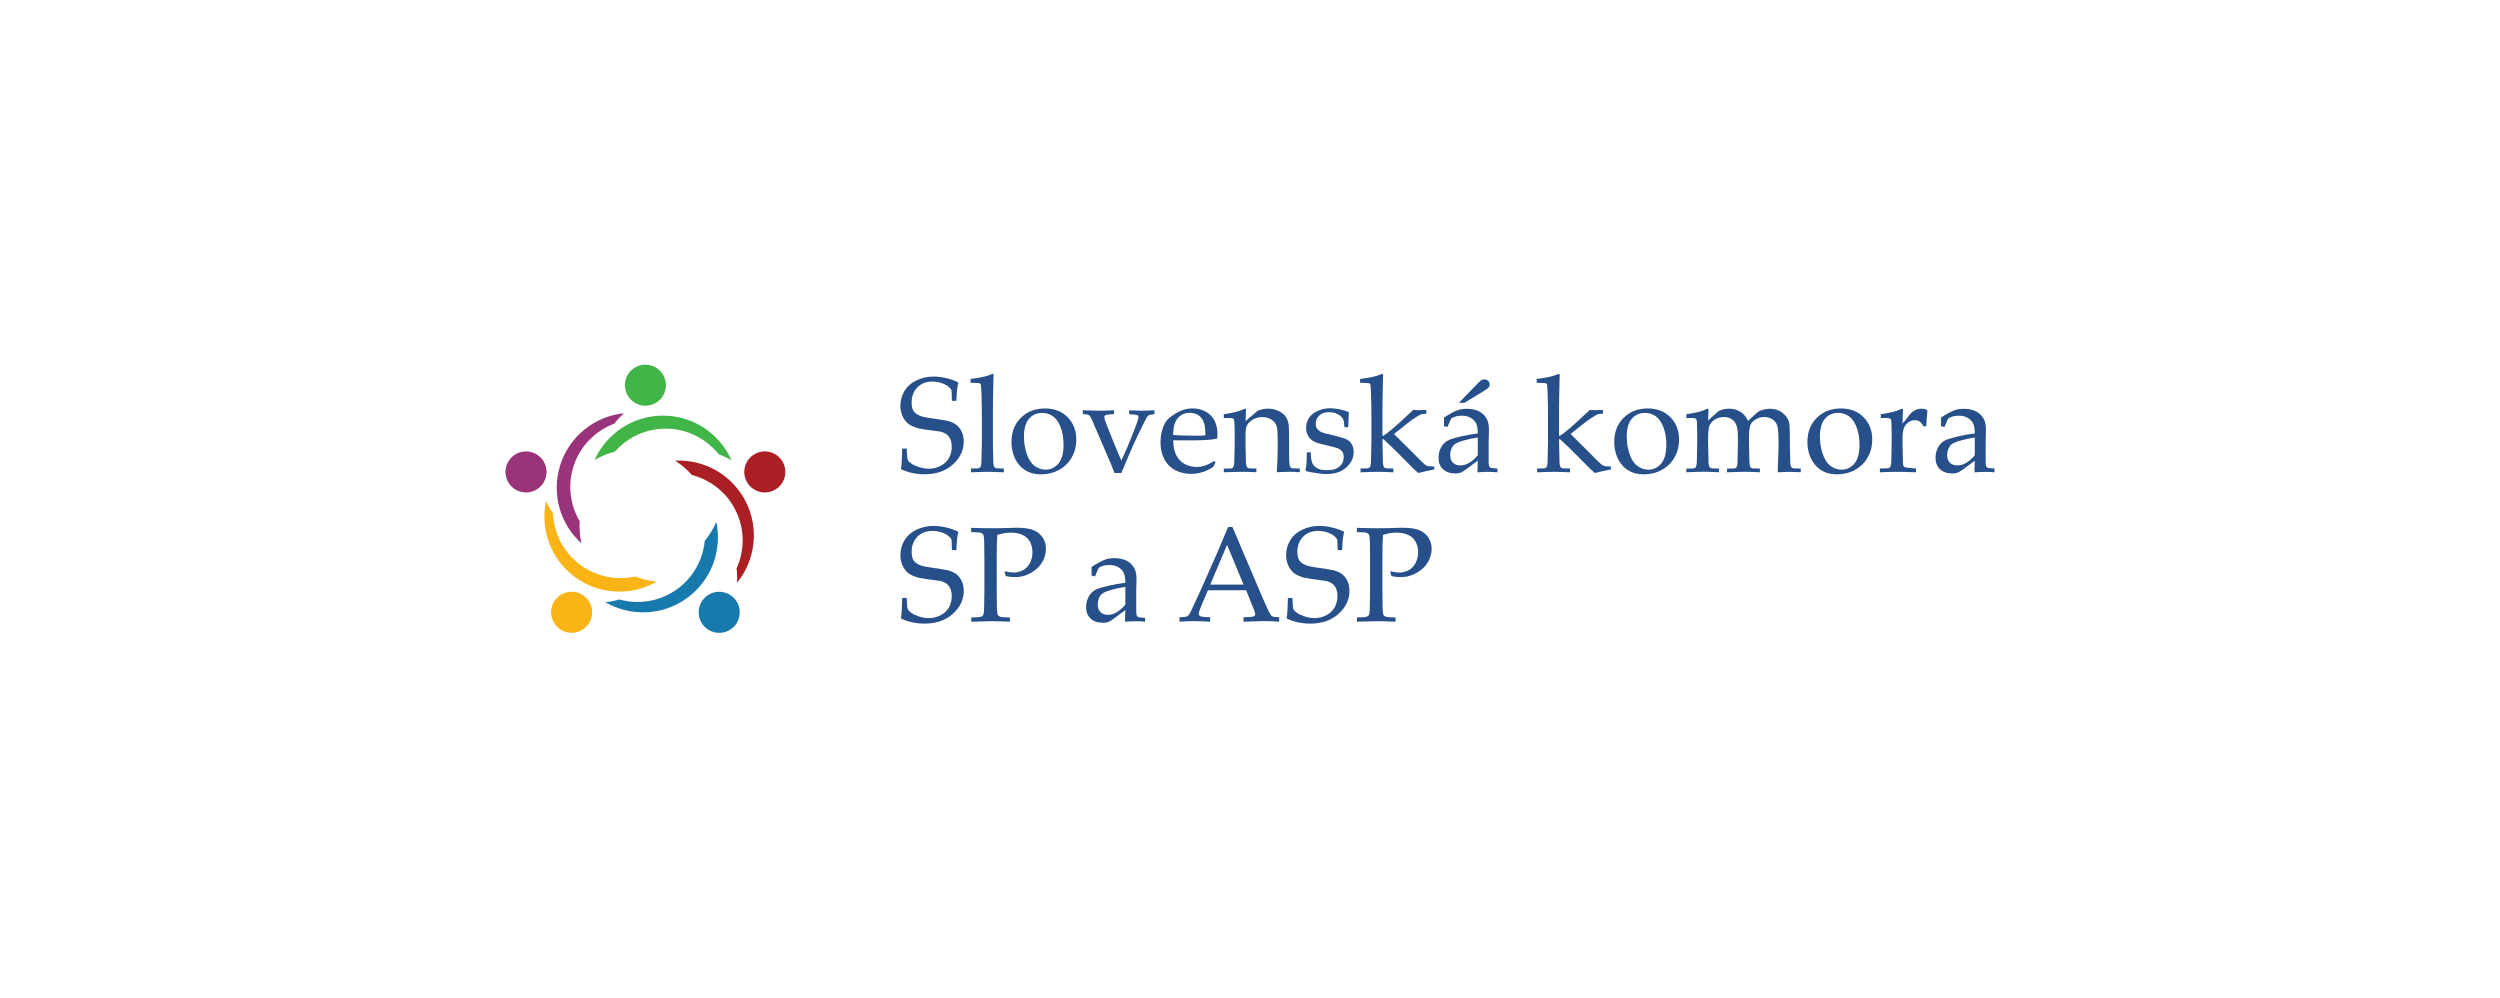 <svg xmlns="http://www.w3.org/2000/svg" id="Layer_1" data-name="Layer 1" viewBox="0 0 1000 399"><defs><style>      .cls-1 {        fill: none;      }      .cls-2 {        fill: #99337a;      }      .cls-3 {        fill: #aa1f24;      }      .cls-4 {        fill: #274f89;      }      .cls-5 {        fill: #42b548;      }      .cls-6 {        fill: #fab416;      }      .cls-7 {        fill: #1779ac;      }    </style></defs><rect class="cls-1" width="1000" height="399"></rect><g><g><path class="cls-5" d="M266.37,154.08c0,4.53-3.68,8.21-8.21,8.21s-8.21-3.68-8.21-8.21,3.68-8.21,8.21-8.21,8.21,3.68,8.21,8.21ZM265.2,166.25c-12.2,0-22.69,7.29-27.36,17.75,2.52-1.49,5.27-2.63,8.17-3.39,5-5.62,12.23-9.15,20.27-9.15,8.55,0,16.17,3.99,21.18,10.24,1.8.65,3.52,1.46,5.15,2.41-4.65-10.52-15.17-17.86-27.41-17.86Z"></path><path class="cls-2" d="M212.94,180.97c4.31,1.4,6.67,6.03,5.27,10.34-1.4,4.31-6.03,6.67-10.34,5.27-4.31-1.4-6.67-6.03-5.27-10.34,1.4-4.31,6.03-6.67,10.34-5.27ZM224.16,185.84c-3.77,11.6-.08,23.83,8.42,31.51-.63-2.86-.88-5.82-.7-8.82-3.8-6.49-4.93-14.46-2.44-22.1,2.64-8.13,8.79-14.15,16.28-16.98,1.18-1.51,2.48-2.9,3.89-4.16-11.44,1.17-21.67,8.91-25.46,20.55Z"></path><path class="cls-3" d="M309.65,196.09c-4.04,2.06-8.98.45-11.04-3.59-2.06-4.04-.45-8.98,3.59-11.04,4.04-2.06,8.98-.45,11.04,3.59,2.06,4.04.45,8.98-3.59,11.04ZM298.27,200.58c-5.54-10.87-16.8-16.91-28.24-16.32,2.47,1.57,4.74,3.5,6.73,5.74,7.28,1.9,13.71,6.74,17.36,13.9,3.88,7.61,3.79,16.22.5,23.52.24,1.9.3,3.8.19,5.69,7.26-8.92,9.03-21.63,3.47-32.53Z"></path><path class="cls-6" d="M222,240.09c2.67-3.67,7.8-4.48,11.47-1.82,3.67,2.67,4.48,7.8,1.82,11.47-2.67,3.67-7.8,4.48-11.47,1.82-3.67-2.67-4.48-7.8-1.82-11.47ZM230.11,230.93c9.87,7.17,22.64,7.44,32.57,1.72-2.91-.28-5.81-.96-8.6-2.06-7.35,1.61-15.27.22-21.78-4.51-6.91-5.02-10.74-12.73-11.12-20.73-1.07-1.58-1.99-3.25-2.75-4.98-2.42,11.24,1.78,23.37,11.68,30.56Z"></path><path class="cls-7" d="M281.04,249.75c-2.67-3.67-1.85-8.8,1.82-11.47s8.8-1.85,11.47,1.82c2.67,3.67,1.85,8.8-1.82,11.47-3.67,2.67-8.8,1.85-11.47-1.82ZM274.83,239.21c9.87-7.17,14.07-19.23,11.7-30.44-1.17,2.68-2.71,5.23-4.62,7.54-.74,7.49-4.51,14.59-11.02,19.32-6.91,5.02-15.43,6.28-23.15,4.17-1.84.53-3.71.89-5.59,1.08,9.94,5.78,22.77,5.53,32.67-1.66Z"></path></g><g><path class="cls-4" d="M360.38,187.62c.28-1.69.45-4.43.5-8.21h1.8c.09,2.57.23,4.09.44,4.56.2.47.69.96,1.47,1.49.77.53,1.81,1,3.12,1.41,1.3.41,2.56.62,3.78.62,1.78,0,3.42-.41,4.91-1.23,1.5-.82,2.59-1.89,3.27-3.22.69-1.33,1.03-2.75,1.03-4.26,0-1.16-.17-2.17-.52-3.01-.34-.84-.87-1.53-1.57-2.05s-1.58-.89-2.61-1.1c-.65-.11-1.95-.28-3.91-.53-1.95-.25-3.62-.52-4.99-.82-1.83-.56-3.18-1.22-4.04-1.98-.86-.76-1.56-1.75-2.1-2.98-.54-1.23-.81-2.56-.81-3.99,0-2.08.54-4.04,1.62-5.88,1.08-1.84,2.68-3.27,4.81-4.29,2.12-1.02,4.42-1.53,6.91-1.53,1.5,0,3.13.2,4.9.6,1.77.4,3.42.98,4.95,1.75-.25,1.11-.42,2.14-.53,3.1-.11.96-.18,2.37-.24,4.24h-1.8c-.05-2.71-.13-4.19-.24-4.44-.44-.63-1.04-1.21-1.8-1.72-1.81-1.02-3.71-1.53-5.68-1.53-2.55,0-4.59.78-6.11,2.34-1.52,1.56-2.28,3.58-2.28,6.06,0,1.5.27,2.65.82,3.47.55.82,1.52,1.47,2.93,1.97.97.33,2.55.65,4.75.94,2.2.29,4.18.6,5.94.94,1.65.49,2.88,1.08,3.67,1.76.79.68,1.44,1.57,1.95,2.67.51,1.1.77,2.39.77,3.87,0,3.5-1.45,6.55-4.36,9.16s-6.66,3.91-11.28,3.91c-3.49,0-6.65-.69-9.48-2.06Z"></path><path class="cls-4" d="M388.4,188.92v-1.53l2.48-.03c.39-.02.68-.08.88-.2s.36-.26.46-.44c.19-.35.31-.98.34-1.87.02-.23.08-2.75.18-7.57v-10.95c0-2.94-.05-5.97-.16-9.1-.07-2.11-.17-3.29-.29-3.54-.09-.18-.23-.3-.42-.37-.26-.12-1.48-.18-3.64-.18v-1.56c3.98-.49,6.74-1.11,8.29-1.85.23-.11.4-.16.53-.16s.22.04.29.12c.07.08.11.19.11.33,0,.12-.02.3-.05.53l-.03.87c-.09,3.15-.14,5.83-.16,8.05l-.05,4.12v13.7c.09,4.57.14,7.05.16,7.42.02.88.12,1.52.32,1.93.07.16.18.29.32.41.14.11.35.21.63.28.12.02,1.1.04,2.93.08v1.53c-2.39-.14-4.5-.21-6.31-.21s-4,.07-6.81.21Z"></path><path class="cls-4" d="M404.59,176.77c0-3.94,1.25-7.16,3.76-9.65,2.51-2.49,5.73-3.74,9.65-3.74,3.7,0,6.71,1.16,9.03,3.49,2.32,2.32,3.49,5.33,3.49,9.01,0,2.57-.6,4.92-1.8,7.05-1.2,2.13-2.89,3.8-5.07,5-2.18,1.21-4.59,1.81-7.21,1.81-2.04,0-3.77-.34-5.19-1.03-1.42-.69-2.57-1.55-3.45-2.59-.88-1.04-1.55-2.1-2.01-3.2-.81-1.92-1.21-3.97-1.21-6.15ZM409.58,174.82c0,2.17.36,4.37,1.08,6.6.72,2.24,1.77,3.87,3.13,4.9,1.36,1.03,2.85,1.54,4.45,1.54,2.04,0,3.75-.81,5.12-2.43,1.37-1.62,2.06-4.11,2.06-7.47,0-2.8-.41-5.22-1.23-7.25s-1.86-3.47-3.13-4.3c-1.27-.84-2.67-1.25-4.2-1.25-2.17,0-3.92.78-5.27,2.35-1.35,1.57-2.02,4.01-2.02,7.32Z"></path><path class="cls-4" d="M445.79,189.18c-.69-1.8-1.16-3-1.43-3.62l-2.17-5.04-5.41-12.6c-.35-.79-.65-1.32-.9-1.58s-.52-.43-.82-.5c-.25-.07-.9-.12-1.95-.16v-1.58c2.92.12,5.05.18,6.39.18,1.48,0,3.5-.06,6.07-.18v1.58c-1.9.05-3.02.18-3.35.37-.33.19-.5.46-.5.79,0,.53.35,1.66,1.06,3.41l3.22,8.03.77,1.8c.86,2.1,1.45,3.5,1.77,4.2l2.64-5.99c.16-.35.96-2.33,2.4-5.94.84-2.1,1.41-3.7,1.69-4.81.07-.3.11-.56.11-.79,0-.3-.11-.51-.34-.63-.42-.23-1.55-.37-3.38-.42v-1.58c2.62.12,4.3.18,5.04.18.62,0,2.3-.06,5.04-.18v1.58c-1.09.05-1.82.18-2.18.38-.36.2-.72.62-1.07,1.25-.25.42-1.2,2.32-2.85,5.7l-2.54,5.41c-.44.97-1.96,4.55-4.57,10.75h-2.75Z"></path><path class="cls-4" d="M486.19,184.82l-.85,1.9c-1.21.76-2.1,1.26-2.67,1.51-.83.37-1.77.68-2.84.94-1.07.26-2.19.38-3.37.38-2.32,0-4.43-.48-6.31-1.45-1.88-.97-3.34-2.42-4.38-4.34-1.04-1.93-1.56-4.19-1.56-6.77,0-2.02.28-3.85.83-5.48.55-1.63,1.18-2.83,1.89-3.6.51-.56,1.3-1.21,2.38-1.94,1.07-.73,2.14-1.31,3.2-1.73,1.39-.58,2.9-.87,4.52-.87,1.97,0,3.75.45,5.35,1.35,1.59.9,2.76,2.12,3.5,3.67.74,1.55,1.11,3.3,1.11,5.25,0,.49-.04,1.09-.11,1.8-1.27.25-2.41.41-3.41.48-1.9.14-3.81.21-5.71.21h-8.49c.04,2.52.47,4.56,1.31,6.11.84,1.56,1.99,2.71,3.46,3.45s3,1.11,4.58,1.11c1.07,0,2.14-.17,3.21-.51,1.06-.34,2.38-.97,3.95-1.89l.42.45ZM469.26,174c.49.05,1.43.11,2.8.16,2.63.09,4.44.13,5.42.13,2.35,0,3.89-.04,4.63-.13.02-.42.03-.75.03-.97,0-2.77-.56-4.81-1.69-6.11-1.13-1.3-2.64-1.95-4.52-1.95-1.99,0-3.6.71-4.82,2.13-1.22,1.42-1.83,3.67-1.85,6.74Z"></path><path class="cls-4" d="M489.52,188.92v-1.48l2.51-.03c.37-.02.66-.08.86-.2.2-.11.36-.26.46-.44.19-.35.32-.98.37-1.88,0-.23.05-2.76.16-7.59v-3.15c0-1.41-.03-2.93-.08-4.55-.05-1.04-.14-1.66-.25-1.85-.11-.19-.31-.34-.59-.44s-1.43-.14-3.43-.12v-1.51c3.55-.49,6.14-1.14,7.77-1.93.35-.18.59-.26.71-.26s.22.04.29.13c.07.09.11.22.11.4,0,.12,0,.26-.03.42-.05.63-.11,1.97-.16,4.01l4.92-4.2c1.45-.53,2.81-.79,4.1-.79,1.43,0,2.78.29,4.06.87,1.28.58,2.24,1.31,2.88,2.19.64.88,1.07,1.99,1.28,3.33.12.79.18,3,.18,6.64v4.68c0,2.29.06,3.85.18,4.68.09.53.22.89.41,1.1s.47.33.86.38l2.83.08v1.48c-1.73-.12-3.16-.18-4.3-.18-.99,0-2.62.06-4.91.18.25-4.35.37-7.09.37-8.24v-4.44c0-2.76-.11-4.58-.32-5.44-.3-1.18-.98-2.13-2.04-2.85-1.06-.72-2.34-1.08-3.84-1.08-1.32,0-2.53.31-3.63.94-1.09.63-1.87,1.35-2.34,2.17-.47.82-.7,2.2-.7,4.14v3.2c.11,4.58.16,7.06.16,7.43.03.88.14,1.52.32,1.93.07.16.18.3.32.41.14.11.36.21.66.28.11.02,1.07.04,2.9.08v1.48c-2.15-.12-4.09-.18-5.83-.18-1.47,0-3.88.06-7.22.18Z"></path><path class="cls-4" d="M522.71,180.94h1.58c.02,1.02.07,1.83.16,2.43.09.6.24,1.18.45,1.76.21.57.54,1.06.98,1.45s.92.7,1.44.92c.52.22,1.05.37,1.58.44s1.35.11,2.44.11c1.8,0,3.27-.48,4.42-1.43,1.15-.95,1.73-2.25,1.73-3.91,0-.74-.18-1.39-.54-1.95-.36-.56-.88-1-1.56-1.32s-2.14-.73-4.37-1.24c-2.24-.51-3.68-.88-4.33-1.11-.99-.37-1.77-.82-2.35-1.35-.58-.53-1.04-1.2-1.39-2.01-.34-.81-.51-1.69-.51-2.64,0-1.39.37-2.67,1.1-3.84.73-1.17,1.88-2.12,3.45-2.85,1.57-.73,3.27-1.1,5.12-1.1,1.11,0,2.39.15,3.86.46,1.46.31,2.65.69,3.57,1.15-.12,1.95-.21,3.94-.26,5.97h-1.51c-.09-1.28-.19-2.13-.3-2.54-.12-.4-.27-.77-.46-1.08-.19-.32-.53-.66-1-1.02-.47-.36-1.09-.68-1.83-.96-.75-.28-1.67-.42-2.76-.42-1.55,0-2.79.46-3.74,1.37-.94.92-1.41,1.99-1.41,3.22,0,.69.14,1.28.41,1.77s.64.89,1.1,1.2c.46.31,1.1.59,1.93.83l4.38,1.08c2.22.56,3.75,1.05,4.58,1.45.84.41,1.51,1.03,2.02,1.89.51.85.77,1.88.77,3.08,0,2.38-.98,4.45-2.94,6.22-1.96,1.77-4.59,2.65-7.88,2.65-1.51,0-3.53-.23-6.05-.69-1.39-.26-2.14-.45-2.25-.55-.07-.05-.11-.14-.11-.26s.02-.27.05-.45c.16-.76.26-1.5.32-2.22.05-.72.1-2.23.13-4.52Z"></path><path class="cls-4" d="M544.21,188.92v-1.53l2.48-.03c.39-.02.68-.08.89-.2.2-.11.36-.26.46-.44.19-.35.31-.98.34-1.87.02-.23.08-2.75.18-7.57v-10.95c0-2.94-.05-5.97-.16-9.1-.07-2.11-.17-3.29-.29-3.54-.09-.18-.23-.3-.42-.37-.26-.12-1.48-.18-3.64-.18v-1.56c3.98-.49,6.74-1.11,8.29-1.85.23-.11.41-.16.53-.16s.22.04.29.12c.07.08.11.19.11.33,0,.12-.02.3-.05.53l-.03.87c-.09,3.15-.14,5.83-.16,8.05l-.05,4.12v10.61l.29.16c.93-.58,2.28-1.61,4.04-3.09,1.18-1,3.83-3.43,7.95-7.28,1.36.05,2.22.08,2.59.08s1.24-.03,2.67-.08v1.48c-1.02.05-1.67.12-1.95.21-.39.12-1.12.53-2.19,1.21-1.69,1.07-3.72,2.6-6.1,4.57l-2.69,2.14c1.43,1.46,3.89,3.91,7.39,7.34,2.64,2.69,4.23,4.26,4.77,4.71.54.45,1.06.72,1.57.8.51.09,1.3.13,2.38.13v1.19c-1.3.25-2.4.48-3.3.69s-1.93.45-3.09.74c-.6-.5-1.18-1.01-1.74-1.54-.56-.52-1.72-1.68-3.46-3.48-3.57-3.66-6.51-6.52-8.82-8.58l-.29.13v1.56c.09,4.58.14,7.05.16,7.42.02.88.12,1.52.32,1.93.07.16.18.29.32.41.14.11.35.21.63.28.12.02,1.1.04,2.93.08v1.53c-2.32-.14-4.43-.21-6.31-.21s-4.1.07-6.81.21Z"></path><path class="cls-4" d="M578.99,170.83l-1.4-.37c.02-.4.03-.96.03-1.66,0-.74,0-1.33-.03-1.77,2.24-1.46,4.07-2.45,5.49-2.96,1.09-.37,2.31-.55,3.67-.55,2.01,0,3.7.38,5.07,1.14,1.37.76,2.39,1.84,3.06,3.25.46.99.69,2.33.69,4.04l-.11,4.83v7.87c0,.85.07,1.45.21,1.82.11.26.27.46.5.58.18.11.55.18,1.11.21l1.72.16v1.51c-1.44-.12-2.71-.18-3.8-.18s-2.46.06-4.23.18l.13-4.65c-3.59,2.71-5.72,4.24-6.39,4.58-.67.34-1.52.52-2.54.52-2.13,0-3.79-.57-4.98-1.7-1.19-1.14-1.78-2.64-1.78-4.53,0-1.21.21-2.32.62-3.33.41-1,.91-1.8,1.49-2.39.58-.59,1.17-1.03,1.77-1.31,1.02-.48,2.68-.99,4.98-1.53,2.3-.55,4.57-.95,6.83-1.21.02-1.67-.18-2.97-.61-3.91-.42-.93-1.14-1.7-2.14-2.3-1-.6-2.23-.9-3.67-.9-1.04,0-1.95.14-2.73.42-.78.28-1.26.52-1.44.71l-.48.95c-.47,1.06-.83,1.88-1.06,2.48ZM591.11,174.97c-2.29.39-4.24.82-5.86,1.29-1.62.47-2.76.97-3.43,1.48-.41.3-.76.75-1.06,1.35-.46.88-.69,1.86-.69,2.93,0,1.3.36,2.32,1.08,3.05.72.73,1.73,1.1,3.01,1.1,1.18,0,2.35-.34,3.5-1.02,1.15-.68,2.3-1.69,3.45-3.05v-7.13ZM585.8,161.11h-2.22l7.58-7.82c.69-.7,1.18-1.14,1.49-1.29.31-.16.66-.24,1.04-.24.65,0,1.18.2,1.58.59.4.4.61.89.61,1.49,0,.39-.12.74-.36,1.07-.24.33-.74.73-1.52,1.2l-8.21,4.99Z"></path><path class="cls-4" d="M614.85,188.92v-1.53l2.48-.03c.39-.02.68-.08.89-.2.2-.11.36-.26.46-.44.19-.35.31-.98.34-1.87.02-.23.08-2.75.18-7.57v-10.95c0-2.94-.05-5.97-.16-9.1-.07-2.11-.17-3.29-.29-3.54-.09-.18-.23-.3-.42-.37-.26-.12-1.48-.18-3.64-.18v-1.56c3.98-.49,6.74-1.11,8.29-1.85.23-.11.41-.16.53-.16s.22.04.29.12c.07.08.11.19.11.33,0,.12-.02.3-.05.53l-.03.87c-.09,3.15-.14,5.83-.16,8.05l-.05,4.12v10.61l.29.16c.93-.58,2.28-1.61,4.04-3.09,1.18-1,3.83-3.43,7.95-7.28,1.36.05,2.22.08,2.59.08s1.24-.03,2.67-.08v1.48c-1.02.05-1.67.12-1.95.21-.39.12-1.12.53-2.19,1.21-1.69,1.07-3.72,2.6-6.1,4.57l-2.69,2.14c1.43,1.46,3.89,3.91,7.39,7.34,2.64,2.69,4.23,4.26,4.77,4.71.54.45,1.06.72,1.57.8.51.09,1.3.13,2.38.13v1.19c-1.3.25-2.4.48-3.3.69s-1.93.45-3.09.74c-.6-.5-1.18-1.01-1.74-1.54-.56-.52-1.72-1.68-3.46-3.48-3.57-3.66-6.51-6.52-8.82-8.58l-.29.13v1.56c.09,4.58.14,7.05.16,7.42.02.88.12,1.52.32,1.93.07.16.18.29.32.41.14.11.35.21.63.28.12.02,1.1.04,2.93.08v1.53c-2.32-.14-4.43-.21-6.31-.21s-4.1.07-6.81.21Z"></path><path class="cls-4" d="M645.7,176.77c0-3.94,1.25-7.16,3.76-9.65,2.51-2.49,5.73-3.74,9.65-3.74,3.7,0,6.71,1.16,9.03,3.49,2.32,2.32,3.49,5.33,3.49,9.01,0,2.57-.6,4.92-1.8,7.05-1.2,2.13-2.89,3.8-5.07,5-2.18,1.21-4.59,1.81-7.21,1.81-2.04,0-3.77-.34-5.19-1.03-1.42-.69-2.57-1.55-3.45-2.59-.88-1.04-1.55-2.1-2.01-3.2-.81-1.92-1.21-3.97-1.21-6.15ZM650.69,174.82c0,2.17.36,4.37,1.08,6.6.72,2.24,1.76,3.87,3.13,4.9,1.36,1.03,2.85,1.54,4.45,1.54,2.04,0,3.75-.81,5.12-2.43,1.37-1.62,2.06-4.11,2.06-7.47,0-2.8-.41-5.22-1.23-7.25-.82-2.03-1.86-3.47-3.13-4.3-1.27-.84-2.67-1.25-4.2-1.25-2.16,0-3.92.78-5.27,2.35-1.35,1.57-2.02,4.01-2.02,7.32Z"></path><path class="cls-4" d="M674.53,188.92v-1.48l2.51-.03c.37-.02.66-.08.86-.2.2-.11.36-.26.46-.44.19-.35.32-.98.37-1.88,0-.23.05-2.76.16-7.59v-3.15c0-1.41-.03-2.93-.08-4.55-.05-1.04-.14-1.66-.25-1.85s-.31-.34-.59-.44c-.28-.1-1.43-.14-3.43-.12v-1.51c3.55-.49,6.14-1.14,7.77-1.93.35-.18.59-.26.71-.26s.22.04.29.13c.07.09.11.22.11.4,0,.12,0,.26-.03.42-.07.84-.12,2.1-.16,3.78l3.47-3.17c.44-.39.71-.61.82-.66.41-.23.99-.44,1.75-.63.76-.19,1.55-.29,2.38-.29,1.69,0,3.2.41,4.52,1.24,1.32.83,2.34,2.05,3.04,3.67l2.9-2.69c.65-.6,1.1-.97,1.35-1.11.46-.26,1.11-.51,1.95-.74.85-.23,1.68-.34,2.51-.34,2.01,0,3.69.53,5.04,1.6,1.36,1.07,2.23,2.28,2.61,3.63.25.9.37,2.84.37,5.82v2.75l.08,3.67c.05,2.13.08,3.38.08,3.75.04.88.14,1.52.32,1.93.07.16.18.3.33.41.15.11.37.21.65.28.11.02,1.07.04,2.9.08v1.48c-2.22-.11-3.73-.16-4.54-.16s-2.33.05-4.67.16l.24-7.29.08-2.85v-2.27c0-2.96-.15-4.98-.45-6.06-.3-1.08-.93-1.96-1.89-2.63-.96-.67-2.07-1-3.34-1-1.46,0-2.78.42-3.96,1.27-.88.65-1.46,1.42-1.74,2.3-.28.88-.42,2.6-.42,5.16v1.77l.08,3.68c.04,2.13.06,3.38.08,3.76.04.88.14,1.52.32,1.93.07.16.18.3.32.41.14.11.35.21.63.28.12.02,1.1.04,2.93.08v1.48c-2.59-.14-4.67-.21-6.23-.21-1.27,0-3.57.07-6.92.21v-1.48l2.51-.03c.39-.02.68-.08.88-.2.2-.11.36-.26.46-.44.19-.35.31-.98.34-1.88.02-.23.07-2.76.16-7.59v-2.06c0-2.27-.18-3.94-.53-4.98-.35-1.05-.97-1.89-1.85-2.51-.88-.63-1.94-.94-3.18-.94-1.06,0-2.06.22-3,.67-.94.45-1.67,1.01-2.18,1.68-.51.67-.82,1.38-.93,2.14-.18,1.22-.26,2.68-.26,4.39v1.61c.11,4.58.16,7.06.16,7.43.04.88.14,1.52.32,1.93.07.16.18.3.32.41.14.11.36.21.66.28.11.02,1.07.04,2.9.08v1.48c-2.43-.14-4.49-.21-6.19-.21-1.51,0-3.79.07-6.85.21Z"></path><path class="cls-4" d="M722.97,176.77c0-3.94,1.25-7.16,3.76-9.65,2.51-2.49,5.73-3.74,9.65-3.74,3.7,0,6.71,1.16,9.03,3.49,2.32,2.32,3.49,5.33,3.49,9.01,0,2.57-.6,4.92-1.8,7.05-1.2,2.13-2.89,3.8-5.07,5-2.18,1.21-4.59,1.81-7.21,1.81-2.04,0-3.77-.34-5.19-1.03-1.42-.69-2.57-1.55-3.45-2.59-.88-1.04-1.55-2.1-2.01-3.2-.81-1.92-1.21-3.97-1.21-6.15ZM727.96,174.82c0,2.17.36,4.37,1.08,6.6.72,2.24,1.76,3.87,3.13,4.9,1.36,1.03,2.85,1.54,4.45,1.54,2.04,0,3.75-.81,5.12-2.43,1.37-1.62,2.06-4.11,2.06-7.47,0-2.8-.41-5.22-1.23-7.25-.82-2.03-1.86-3.47-3.13-4.3-1.27-.84-2.67-1.25-4.2-1.25-2.16,0-3.92.78-5.27,2.35s-2.02,4.01-2.02,7.32Z"></path><path class="cls-4" d="M751.94,188.92v-1.51c1.99-.04,3.06-.07,3.22-.11.3-.05.52-.14.67-.25s.27-.28.36-.49c.18-.4.28-1.04.32-1.9.11-4.7.16-7.16.16-7.37v-3.14c0-1.41-.03-2.92-.08-4.54-.04-1.04-.11-1.65-.22-1.85s-.32-.34-.61-.44c-.29-.1-1.44-.14-3.45-.12v-1.51c3.56-.49,6.15-1.14,7.79-1.93.35-.18.59-.26.71-.26s.22.04.29.13c.07.09.11.22.11.4,0,.12,0,.26-.03.42-.09,1.07-.14,2.74-.16,4.99.79-.92,1.52-1.82,2.19-2.72.67-.9,1.15-1.48,1.45-1.74.53-.46,1.14-.82,1.82-1.1s1.4-.41,2.14-.41,1.47.16,2.19.48l.16.37c-.26,2.34-.41,4.4-.45,6.18h-1.19c-.4-.84-.88-1.46-1.41-1.85-.54-.39-1.21-.58-2.02-.58-1.36,0-2.51.56-3.46,1.68-.95,1.12-1.43,2.8-1.43,5.03v2.72c0,1.16.04,3.28.13,6.36.02,1.09.06,1.79.13,2.09.07.3.16.51.28.65s.3.24.57.33c.53.16,1.95.32,4.28.48v1.51c-3.1-.12-5.74-.18-7.92-.18s-4.44.06-6.55.18Z"></path><path class="cls-4" d="M777.79,170.83l-1.4-.37c.02-.4.03-.96.03-1.66,0-.74,0-1.33-.03-1.77,2.24-1.46,4.07-2.45,5.49-2.96,1.09-.37,2.31-.55,3.67-.55,2.01,0,3.7.38,5.07,1.14,1.37.76,2.39,1.84,3.06,3.25.46.99.69,2.33.69,4.04l-.11,4.83v7.87c0,.85.07,1.45.21,1.82.11.26.27.46.5.58.18.11.55.18,1.11.21l1.72.16v1.51c-1.44-.12-2.71-.18-3.8-.18s-2.46.06-4.23.18l.13-4.65c-3.59,2.71-5.72,4.24-6.39,4.58-.67.34-1.52.52-2.54.52-2.13,0-3.79-.57-4.98-1.7-1.19-1.14-1.78-2.64-1.78-4.53,0-1.21.21-2.32.62-3.33.41-1,.91-1.8,1.49-2.39.58-.59,1.17-1.03,1.77-1.31,1.02-.48,2.68-.99,4.98-1.53,2.3-.55,4.57-.95,6.83-1.21.02-1.67-.18-2.97-.61-3.91-.42-.93-1.14-1.7-2.14-2.3-1-.6-2.23-.9-3.67-.9-1.04,0-1.95.14-2.73.42-.78.28-1.26.52-1.44.71l-.48.95c-.47,1.06-.83,1.88-1.06,2.48ZM789.91,174.97c-2.29.39-4.24.82-5.86,1.29-1.62.47-2.76.97-3.43,1.48-.41.3-.76.75-1.06,1.35-.46.88-.69,1.86-.69,2.93,0,1.3.36,2.32,1.08,3.05.72.73,1.73,1.1,3.01,1.1,1.18,0,2.35-.34,3.5-1.02,1.15-.68,2.3-1.69,3.45-3.05v-7.13Z"></path><path class="cls-4" d="M360.38,247.37c.28-1.69.45-4.43.5-8.21h1.8c.09,2.57.23,4.09.44,4.56.2.47.69.96,1.47,1.49.77.53,1.81,1,3.12,1.41,1.3.41,2.56.62,3.78.62,1.78,0,3.42-.41,4.91-1.23,1.5-.82,2.59-1.89,3.27-3.22.69-1.33,1.03-2.75,1.03-4.27,0-1.16-.17-2.16-.52-3.01-.34-.85-.87-1.53-1.57-2.05-.7-.52-1.58-.88-2.61-1.1-.65-.11-1.95-.28-3.91-.53-1.95-.25-3.62-.52-4.99-.82-1.83-.56-3.18-1.22-4.04-1.98-.86-.76-1.56-1.75-2.1-2.98-.54-1.23-.81-2.56-.81-3.99,0-2.08.54-4.04,1.62-5.88,1.08-1.84,2.68-3.27,4.81-4.29s4.42-1.53,6.91-1.53c1.5,0,3.13.2,4.9.6,1.77.4,3.42.98,4.95,1.75-.25,1.11-.42,2.14-.53,3.1-.11.96-.18,2.37-.24,4.24h-1.8c-.05-2.71-.13-4.19-.24-4.44-.44-.63-1.04-1.21-1.8-1.72-1.81-1.02-3.71-1.53-5.68-1.53-2.55,0-4.59.78-6.11,2.34-1.52,1.56-2.28,3.58-2.28,6.06,0,1.5.27,2.65.82,3.47.55.82,1.52,1.47,2.93,1.97.97.33,2.55.65,4.75.94s4.18.6,5.94.94c1.65.49,2.88,1.08,3.67,1.75.79.68,1.44,1.57,1.95,2.67.51,1.1.77,2.39.77,3.87,0,3.5-1.45,6.55-4.36,9.16-2.9,2.6-6.66,3.91-11.28,3.91-3.49,0-6.65-.69-9.48-2.06Z"></path><path class="cls-4" d="M388.48,212.83v-1.69c3.54.11,6.34.16,8.4.16,1.37,0,2.83-.02,4.38-.05l4.15-.13c.46-.02.88-.03,1.27-.03,2.8,0,5,.31,6.6.92,1.6.62,2.85,1.6,3.75,2.94.9,1.35,1.35,2.88,1.35,4.61,0,1.55-.37,3.09-1.12,4.62-.75,1.53-1.83,2.83-3.26,3.9-1.43,1.07-2.91,1.83-4.46,2.28-1.06.32-2.25.48-3.59.48-1.13,0-2.34-.12-3.64-.37l-.55-1.98c1.57.35,2.8.53,3.7.53,1.32,0,2.57-.32,3.76-.96,1.19-.64,2.11-1.61,2.77-2.9.66-1.29.99-2.72.99-4.28s-.32-2.88-.96-4.1c-.64-1.22-1.62-2.15-2.93-2.78-1.31-.63-2.9-.95-4.77-.95-1.67,0-3.47.3-5.39.9-.16,1.87-.24,4.79-.24,8.77v13.31c0,2.39.03,4.73.08,7,.05,1.67.18,2.67.38,2.98.2.32.53.55.98.7.45.15,1.72.24,3.82.28v1.69c-3.26-.14-5.65-.21-7.18-.21-.6,0-3.35.07-8.27.21v-1.69c2.08-.04,3.34-.13,3.8-.28s.77-.36.95-.62c.21-.35.34-1.21.4-2.56.02-.37.05-2.87.11-7.5v-12.23c0-2.39-.03-4.74-.08-7.02-.05-1.67-.18-2.66-.38-2.97-.2-.31-.53-.54-.98-.69-.45-.15-1.72-.24-3.82-.28Z"></path><path class="cls-4" d="M438.02,230.58l-1.4-.37c.02-.41.03-.96.03-1.66,0-.74,0-1.33-.03-1.77,2.24-1.46,4.07-2.45,5.49-2.96,1.09-.37,2.31-.56,3.67-.56,2.01,0,3.7.38,5.07,1.14,1.37.76,2.39,1.84,3.06,3.25.46.99.69,2.33.69,4.04l-.11,4.83v7.87c0,.85.07,1.45.21,1.82.11.26.27.46.5.58.18.11.55.18,1.11.21l1.72.16v1.51c-1.44-.12-2.71-.18-3.8-.18s-2.46.06-4.23.18l.13-4.65c-3.59,2.71-5.72,4.24-6.39,4.58s-1.51.51-2.54.51c-2.13,0-3.79-.57-4.98-1.7-1.19-1.14-1.78-2.64-1.78-4.53,0-1.21.21-2.32.62-3.33.41-1,.91-1.8,1.49-2.39.58-.59,1.17-1.02,1.77-1.31,1.02-.47,2.68-.99,4.98-1.53,2.3-.55,4.57-.95,6.83-1.21.02-1.67-.18-2.98-.61-3.91-.42-.93-1.14-1.7-2.14-2.3s-2.23-.9-3.67-.9c-1.04,0-1.95.14-2.73.42-.78.28-1.26.52-1.44.71l-.48.95c-.48,1.06-.83,1.88-1.06,2.48ZM450.14,234.72c-2.29.39-4.24.82-5.86,1.29-1.62.47-2.76.97-3.43,1.48-.41.3-.76.75-1.06,1.35-.46.88-.69,1.86-.69,2.93,0,1.3.36,2.32,1.08,3.05.72.73,1.73,1.1,3.01,1.1,1.18,0,2.35-.34,3.5-1.02,1.15-.68,2.3-1.69,3.45-3.05v-7.13Z"></path><path class="cls-4" d="M471.8,248.67v-1.8c1.39-.02,2.26-.07,2.6-.17.34-.1.66-.28.95-.55s.71-.98,1.25-2.13c.32-.65,1.46-3.12,3.43-7.42l6.6-14.89c.72-1.64,2.26-5.28,4.62-10.93h1.72l11.28,26.49c1.83,4.3,3.05,6.99,3.64,8.08.33.62.7,1.02,1.1,1.21.4.19,1.29.3,2.68.32v1.8c-2.75-.18-4.67-.26-5.76-.26l-8.5.26v-1.8c1.97-.04,3.17-.1,3.59-.19.42-.09.71-.22.86-.38.15-.17.22-.37.22-.62,0-.39-.12-.89-.37-1.51l-3.25-8.08h-15.29l-2.88,6.79c-.51,1.21-.77,2.1-.77,2.67,0,.25.07.45.21.61.19.23.49.39.9.48.65.14,1.8.22,3.43.24v1.8c-2.98-.16-5.2-.24-6.68-.24-1.71,0-3.57.08-5.6.24ZM484.08,233.85h13.34l-6.6-15.92-6.73,15.92Z"></path><path class="cls-4" d="M514.66,247.37c.28-1.69.45-4.43.5-8.21h1.8c.09,2.57.23,4.09.44,4.56.2.47.69.96,1.47,1.49.78.53,1.81,1,3.12,1.41,1.3.41,2.56.62,3.78.62,1.78,0,3.41-.41,4.91-1.23,1.5-.82,2.59-1.89,3.27-3.22s1.03-2.75,1.03-4.27c0-1.16-.17-2.16-.51-3.01s-.87-1.53-1.57-2.05c-.7-.52-1.58-.88-2.61-1.1-.65-.11-1.95-.28-3.91-.53-1.95-.25-3.62-.52-4.99-.82-1.83-.56-3.18-1.22-4.04-1.98-.86-.76-1.56-1.75-2.1-2.98-.54-1.23-.81-2.56-.81-3.99,0-2.08.54-4.04,1.62-5.88,1.08-1.84,2.68-3.27,4.81-4.29,2.12-1.02,4.42-1.53,6.91-1.53,1.5,0,3.13.2,4.9.6s3.42.98,4.95,1.75c-.25,1.11-.42,2.14-.53,3.1-.11.96-.18,2.37-.24,4.24h-1.8c-.05-2.71-.13-4.19-.24-4.44-.44-.63-1.04-1.21-1.8-1.72-1.81-1.02-3.71-1.53-5.68-1.53-2.55,0-4.59.78-6.11,2.34-1.52,1.56-2.28,3.58-2.28,6.06,0,1.5.27,2.65.82,3.47.55.82,1.52,1.47,2.93,1.97.97.33,2.55.65,4.75.94s4.18.6,5.94.94c1.65.49,2.88,1.08,3.67,1.75.79.68,1.44,1.57,1.95,2.67.51,1.1.77,2.39.77,3.87,0,3.5-1.45,6.55-4.36,9.16-2.9,2.6-6.66,3.91-11.28,3.91-3.49,0-6.65-.69-9.48-2.06Z"></path><path class="cls-4" d="M542.76,212.83v-1.69c3.54.11,6.34.16,8.4.16,1.37,0,2.83-.02,4.38-.05l4.15-.13c.46-.02.88-.03,1.27-.03,2.8,0,5,.31,6.6.92,1.6.62,2.85,1.6,3.75,2.94.9,1.35,1.35,2.88,1.35,4.61,0,1.55-.37,3.09-1.12,4.62-.75,1.53-1.84,2.83-3.26,3.9-1.43,1.07-2.91,1.83-4.46,2.28-1.06.32-2.25.48-3.59.48-1.13,0-2.34-.12-3.64-.37l-.56-1.98c1.57.35,2.8.53,3.7.53,1.32,0,2.57-.32,3.76-.96,1.19-.64,2.11-1.61,2.77-2.9.66-1.29.99-2.72.99-4.28s-.32-2.88-.96-4.1c-.64-1.22-1.62-2.15-2.93-2.78-1.31-.63-2.9-.95-4.77-.95-1.67,0-3.47.3-5.39.9-.16,1.87-.24,4.79-.24,8.77v13.31c0,2.39.03,4.73.08,7,.05,1.67.18,2.67.38,2.98.2.32.53.55.98.7s1.72.24,3.82.28v1.69c-3.26-.14-5.65-.21-7.18-.21-.6,0-3.35.07-8.27.21v-1.69c2.08-.04,3.34-.13,3.8-.28.46-.15.77-.36.95-.62.21-.35.34-1.21.4-2.56.02-.37.05-2.87.11-7.5v-12.23c0-2.39-.03-4.74-.08-7.02-.05-1.67-.18-2.66-.38-2.97-.2-.31-.53-.54-.98-.69s-1.72-.24-3.82-.28Z"></path></g></g></svg>